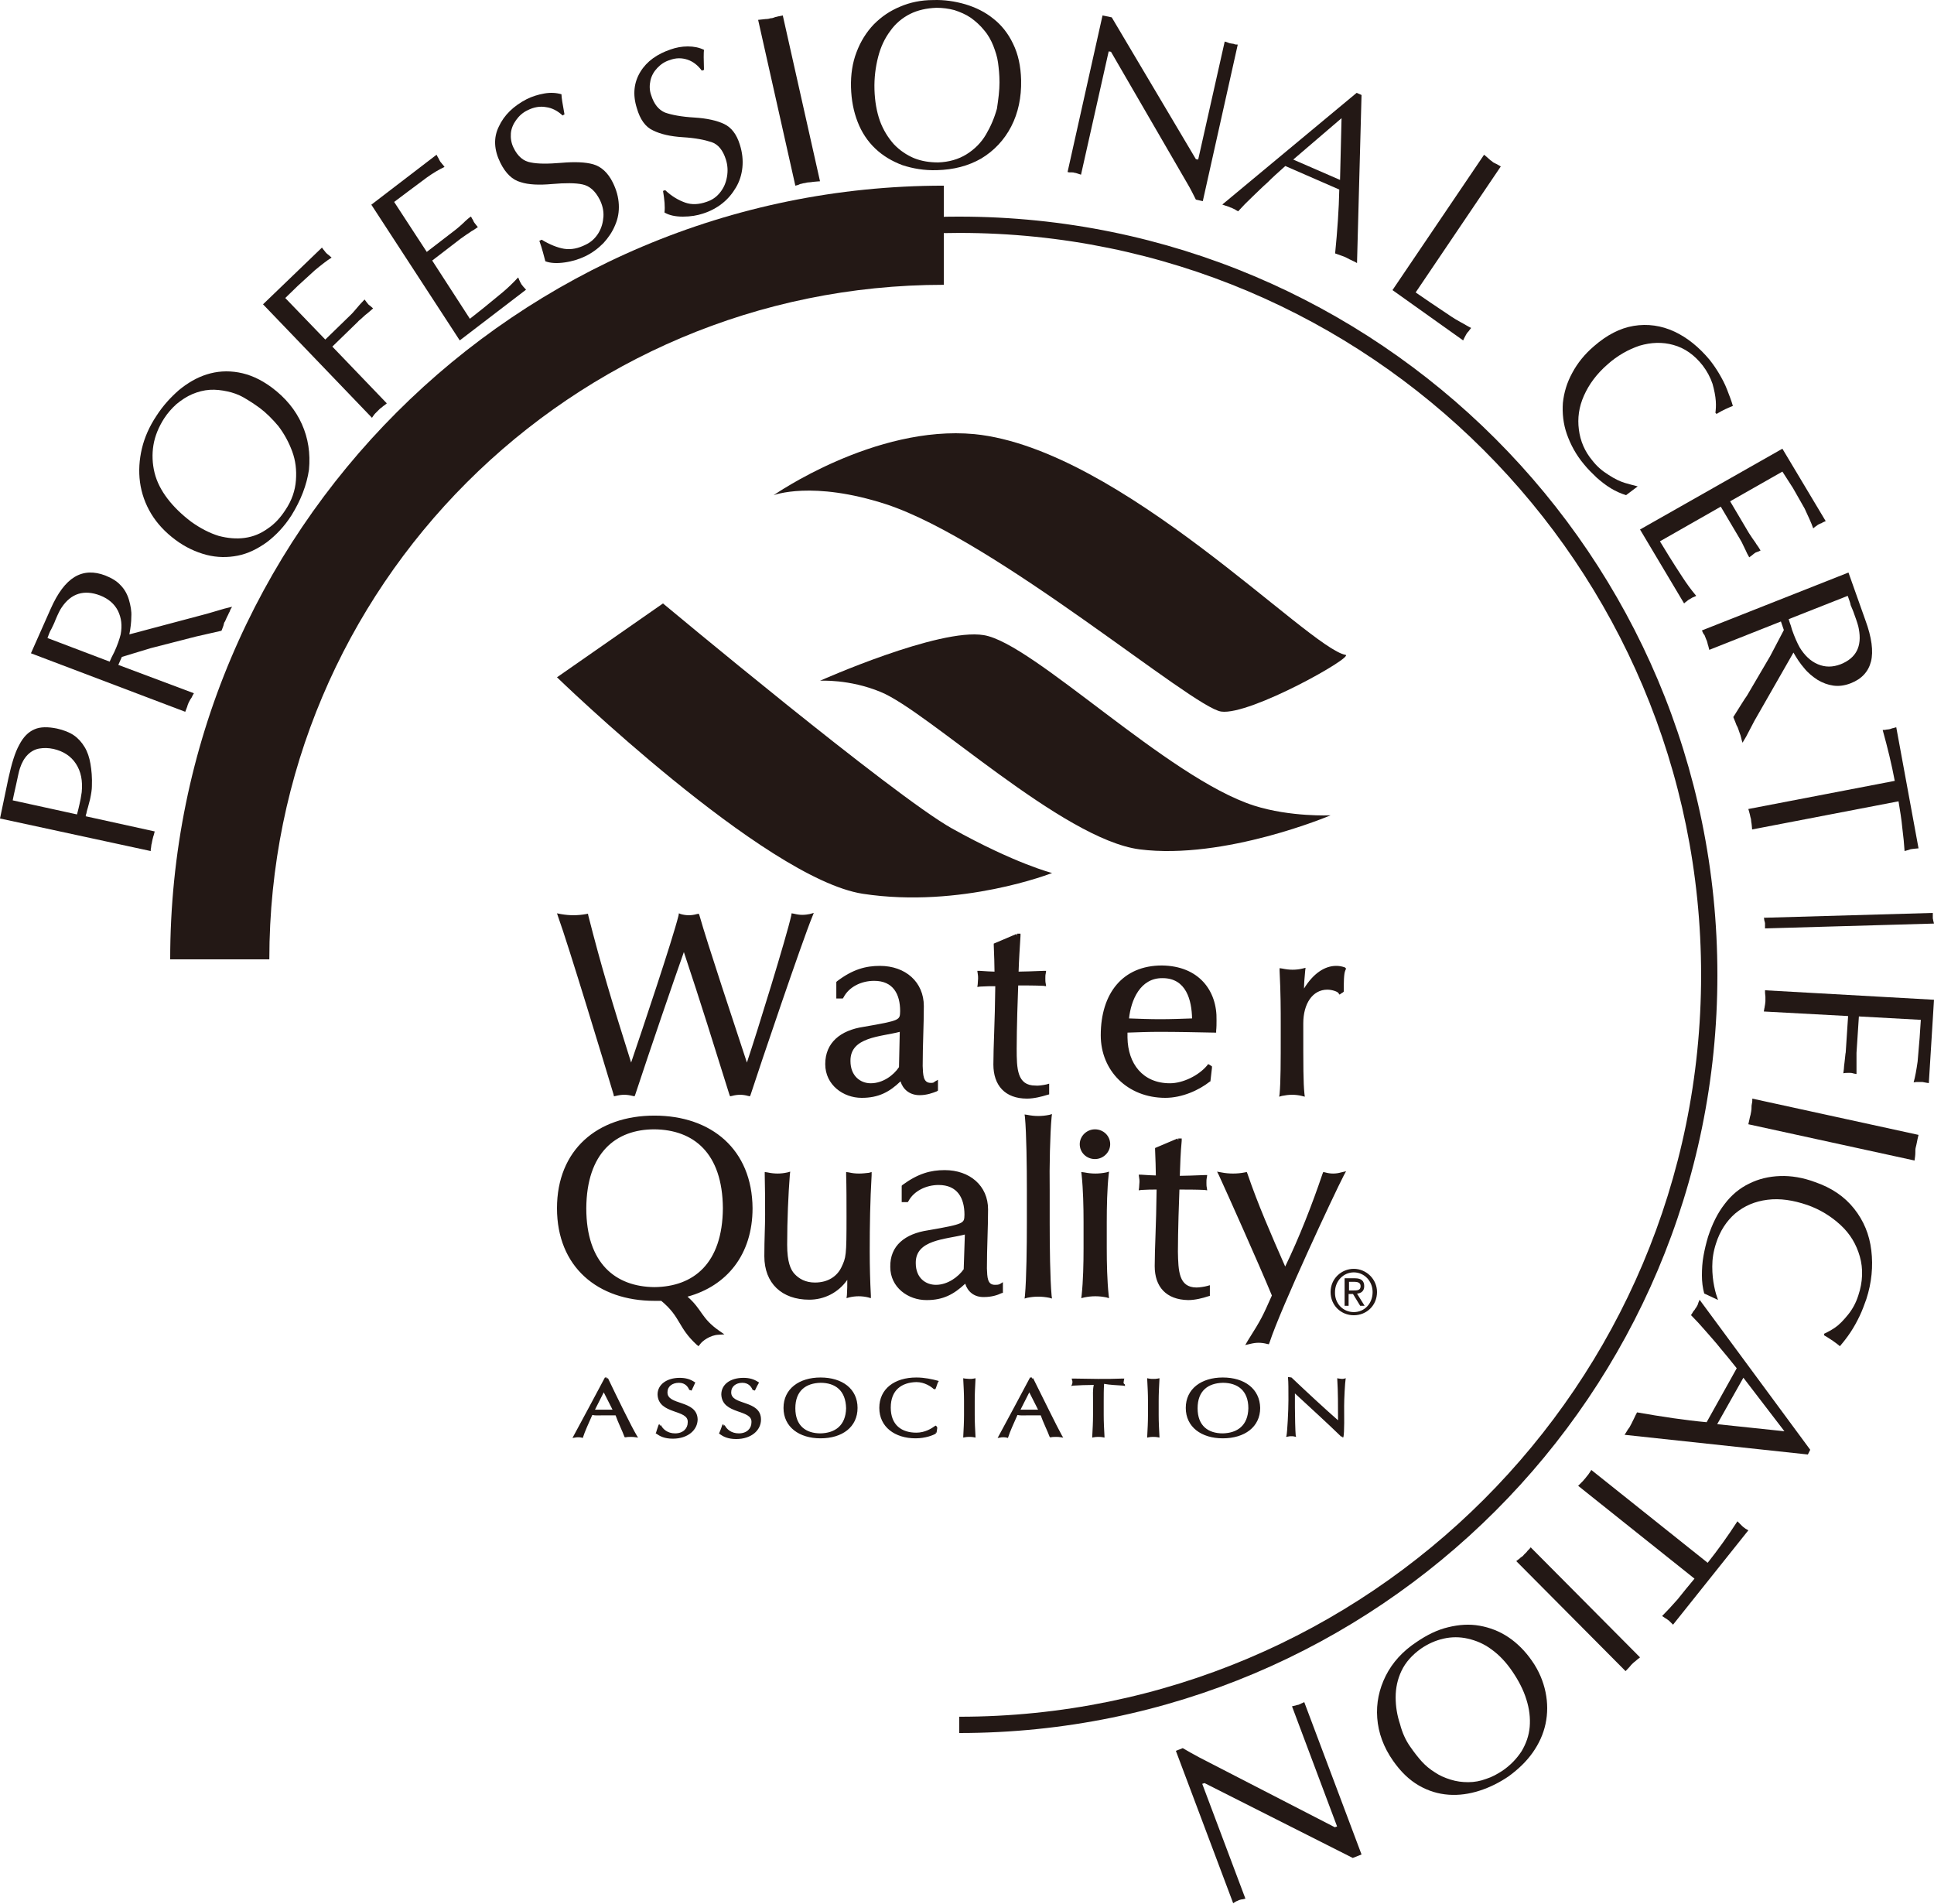 <svg xmlns="http://www.w3.org/2000/svg" width="128" height="126" viewBox="0 0 128 126" fill="none"><path d="M5.673 54.019L10.24 55.023C10.216 55.121 10.192 55.219 10.168 55.292C10.144 55.366 10.12 55.415 10.12 55.464C10.096 55.513 10.096 55.586 10.072 55.66C10.048 55.758 10.048 55.831 10.024 55.88C10.024 55.929 10 56.003 10 56.076C9.976 56.15 9.976 56.223 9.976 56.321L0 54.166L0.553 51.521C0.769 50.542 0.986 49.807 1.274 49.293C1.538 48.779 1.875 48.436 2.284 48.264C2.668 48.093 3.173 48.093 3.774 48.215C4.207 48.313 4.591 48.46 4.88 48.656C5.168 48.852 5.408 49.121 5.601 49.44C5.793 49.758 5.913 50.126 5.985 50.542C6.057 50.958 6.106 51.448 6.082 52.035C6.082 52.256 6.033 52.55 5.961 52.893C5.937 53.015 5.889 53.138 5.865 53.26C5.841 53.382 5.793 53.505 5.769 53.603C5.745 53.701 5.721 53.774 5.721 53.823C5.697 53.872 5.673 53.946 5.673 54.019ZM0.841 52.966L5.096 53.897C5.168 53.652 5.216 53.407 5.264 53.211C5.312 53.015 5.36 52.77 5.408 52.427C5.481 51.668 5.36 51.056 5.024 50.542C4.687 50.028 4.183 49.709 3.534 49.562C3.197 49.489 2.885 49.489 2.596 49.538C2.308 49.587 2.043 49.734 1.827 49.954C1.611 50.174 1.442 50.468 1.322 50.836C1.25 51.032 1.178 51.423 1.058 51.962C0.937 52.501 0.865 52.819 0.841 52.966Z" fill="#231815"></path><path d="M12.26 47.105L2.048 43.233L3.35 40.299C3.819 39.24 4.34 38.543 4.939 38.182C5.539 37.822 6.216 37.798 6.971 38.086C7.388 38.255 7.727 38.447 7.987 38.736C8.248 39 8.43 39.337 8.535 39.697C8.639 40.058 8.717 40.443 8.691 40.804C8.691 41.188 8.639 41.573 8.561 41.982L13.719 40.611L14.865 40.275L15.36 40.154C15.282 40.275 15.23 40.371 15.204 40.467C15.152 40.563 15.125 40.611 15.099 40.684C15.073 40.732 15.021 40.828 14.969 40.948C14.917 41.068 14.891 41.14 14.865 41.164C14.839 41.188 14.813 41.285 14.787 41.405C14.735 41.525 14.709 41.645 14.656 41.742C13.823 41.934 13.276 42.054 12.963 42.127L9.967 42.896L8.066 43.473L7.831 44.002L12.833 45.878C12.781 45.974 12.729 46.047 12.703 46.119C12.677 46.191 12.624 46.239 12.598 46.287C12.572 46.335 12.546 46.383 12.494 46.479C12.468 46.552 12.416 46.648 12.39 46.768C12.338 46.888 12.312 46.984 12.26 47.105ZM3.142 42.223L7.258 43.786C7.31 43.69 7.336 43.593 7.388 43.497C7.44 43.401 7.492 43.281 7.571 43.136C7.779 42.68 7.909 42.295 7.987 41.982C8.092 41.405 8.04 40.9 7.805 40.419C7.571 39.962 7.18 39.625 6.633 39.409C5.565 39 4.705 39.265 4.08 40.203C3.976 40.347 3.845 40.611 3.663 41.044C3.585 41.261 3.481 41.453 3.402 41.621C3.298 41.79 3.22 42.006 3.142 42.223Z" fill="#231815"></path><path d="M19.29 34.107C18.821 34.838 18.278 35.413 17.66 35.883C17.043 36.328 16.401 36.641 15.735 36.772C15.068 36.903 14.377 36.903 13.661 36.72C12.97 36.537 12.278 36.223 11.612 35.727C10.945 35.23 10.402 34.655 10.007 34.002C9.612 33.349 9.365 32.643 9.266 31.912C9.167 31.18 9.217 30.422 9.39 29.691C9.562 28.959 9.883 28.227 10.352 27.522C10.772 26.869 11.266 26.32 11.834 25.823C12.402 25.353 13.019 24.987 13.685 24.778C14.352 24.569 15.043 24.517 15.784 24.647C16.525 24.778 17.241 25.092 17.982 25.64C18.895 26.32 19.562 27.13 19.981 28.07C20.401 29.011 20.549 30.004 20.45 31.076C20.302 32.095 19.907 33.114 19.29 34.107ZM17.191 26.999C16.796 26.712 16.426 26.477 16.105 26.294C15.784 26.111 15.414 25.98 15.043 25.902C14.673 25.823 14.278 25.771 13.883 25.797C13.488 25.823 13.093 25.928 12.723 26.085C12.352 26.241 12.007 26.477 11.686 26.738C11.365 27.025 11.093 27.339 10.871 27.678C10.501 28.253 10.254 28.854 10.155 29.455C10.056 30.056 10.081 30.683 10.229 31.285C10.377 31.886 10.673 32.46 11.093 33.009C11.513 33.558 12.031 34.054 12.649 34.525C13.266 34.969 13.883 35.282 14.476 35.465C15.068 35.622 15.661 35.674 16.204 35.596C16.772 35.518 17.265 35.309 17.735 34.969C18.204 34.655 18.574 34.237 18.895 33.741C19.315 33.114 19.537 32.46 19.586 31.781C19.636 31.102 19.562 30.474 19.339 29.873C19.117 29.273 18.821 28.724 18.426 28.201C18.031 27.731 17.611 27.313 17.191 26.999Z" fill="#231815"></path><path d="M24.619 27.649L17.408 20.139L21.308 16.385C21.382 16.483 21.431 16.556 21.48 16.606C21.529 16.679 21.578 16.728 21.602 16.753C21.627 16.777 21.676 16.826 21.75 16.876C21.799 16.925 21.872 16.974 21.946 17.047C21.627 17.244 21.259 17.538 20.842 17.882L19.714 18.912L18.88 19.722L21.529 22.471L23.221 20.827C23.295 20.753 23.393 20.655 23.491 20.532C23.589 20.409 23.712 20.287 23.785 20.189C23.883 20.09 23.981 19.968 24.129 19.82C24.178 19.894 24.227 19.943 24.276 20.017C24.325 20.066 24.349 20.115 24.374 20.139C24.398 20.164 24.423 20.189 24.497 20.238C24.546 20.287 24.619 20.336 24.693 20.409C24.546 20.532 24.423 20.655 24.325 20.728C24.227 20.802 24.104 20.9 23.981 21.023C23.859 21.146 23.736 21.219 23.687 21.293L21.995 22.937L25.6 26.692C25.527 26.765 25.453 26.814 25.38 26.863C25.33 26.913 25.281 26.937 25.232 26.986C25.183 27.011 25.134 27.06 25.061 27.133C25.012 27.183 24.938 27.256 24.84 27.354C24.742 27.453 24.693 27.551 24.619 27.649Z" fill="#231815"></path><path d="M26.087 13.364L28.245 16.671L30.14 15.213C30.212 15.161 30.332 15.056 30.452 14.952C30.596 14.822 30.715 14.718 30.787 14.64C30.883 14.562 31.003 14.432 31.171 14.328C31.219 14.406 31.243 14.484 31.291 14.536C31.315 14.588 31.339 14.64 31.363 14.692C31.387 14.718 31.411 14.77 31.459 14.822C31.507 14.874 31.555 14.952 31.627 15.03C31.459 15.135 31.339 15.239 31.219 15.291C31.123 15.369 30.979 15.447 30.835 15.551C30.691 15.655 30.572 15.733 30.5 15.786L28.605 17.243L31.099 21.096C31.603 20.706 32.322 20.133 33.257 19.352C33.569 19.092 33.929 18.753 34.289 18.363C34.313 18.389 34.337 18.441 34.361 18.519C34.385 18.571 34.408 18.623 34.432 18.675C34.456 18.701 34.48 18.753 34.504 18.805C34.552 18.858 34.6 18.936 34.648 18.988C34.696 19.04 34.768 19.118 34.816 19.17L30.428 22.528L24.576 13.546L28.893 10.24C28.941 10.344 28.989 10.422 29.037 10.501C29.061 10.579 29.109 10.631 29.133 10.683C29.157 10.735 29.205 10.761 29.253 10.839C29.3 10.891 29.372 10.969 29.42 11.047C29.085 11.204 28.677 11.438 28.245 11.75L27.022 12.661L26.087 13.364Z" fill="#231815"></path><path d="M35.697 15.938L35.846 15.863C36.391 16.188 36.887 16.389 37.334 16.464C37.805 16.539 38.276 16.439 38.772 16.188C39.144 16.013 39.417 15.737 39.616 15.411C39.814 15.085 39.913 14.71 39.938 14.334C39.963 13.933 39.864 13.557 39.69 13.206C39.392 12.629 39.02 12.304 38.549 12.203C38.078 12.103 37.408 12.103 36.54 12.178C35.697 12.254 34.978 12.228 34.457 12.053C33.911 11.903 33.465 11.476 33.117 10.775C32.696 9.923 32.646 9.121 33.018 8.369C33.365 7.617 33.986 7.015 34.854 6.564C35.201 6.389 35.598 6.263 36.019 6.188C36.441 6.113 36.813 6.138 37.16 6.238C37.16 6.439 37.235 6.89 37.359 7.567L37.235 7.642C36.912 7.341 36.54 7.141 36.143 7.091C35.746 7.015 35.325 7.091 34.928 7.291C34.606 7.441 34.358 7.667 34.159 7.943C33.961 8.218 33.837 8.519 33.812 8.82C33.787 9.146 33.837 9.471 33.986 9.772C34.258 10.349 34.655 10.675 35.126 10.75C35.598 10.85 36.267 10.85 37.16 10.775C38.028 10.7 38.748 10.725 39.268 10.875C39.789 11.025 40.236 11.426 40.558 12.078C40.806 12.579 40.93 13.056 40.955 13.532C40.98 14.008 40.905 14.459 40.707 14.91C40.533 15.336 40.261 15.737 39.938 16.088C39.591 16.439 39.194 16.74 38.723 16.965C38.351 17.141 37.904 17.291 37.383 17.366C36.863 17.442 36.416 17.416 36.094 17.291C35.995 16.94 35.895 16.489 35.697 15.938Z" fill="#231815"></path><path d="M43.882 12.634L44.025 12.584C44.477 13.01 44.928 13.26 45.356 13.41C45.784 13.56 46.259 13.535 46.758 13.36C47.139 13.235 47.424 13.035 47.661 12.734C47.899 12.434 48.042 12.108 48.113 11.708C48.184 11.307 48.16 10.932 48.042 10.557C47.852 9.956 47.542 9.555 47.091 9.405C46.639 9.255 46.021 9.13 45.19 9.08C44.382 9.03 43.716 8.88 43.217 8.629C42.718 8.404 42.361 7.903 42.147 7.152C41.862 6.251 41.957 5.45 42.385 4.749C42.813 4.048 43.502 3.573 44.382 3.273C44.738 3.147 45.118 3.072 45.522 3.072C45.926 3.072 46.283 3.147 46.592 3.298C46.568 3.498 46.568 3.948 46.592 4.624L46.449 4.674C46.188 4.324 45.879 4.074 45.499 3.948C45.118 3.823 44.738 3.823 44.334 3.973C44.001 4.074 43.74 4.249 43.502 4.499C43.288 4.724 43.122 5 43.05 5.325C42.979 5.65 42.979 5.976 43.098 6.301C43.288 6.902 43.597 7.277 44.025 7.453C44.453 7.603 45.094 7.728 45.95 7.778C46.782 7.828 47.447 7.978 47.923 8.204C48.398 8.429 48.755 8.88 48.968 9.58C49.135 10.106 49.182 10.607 49.135 11.082C49.087 11.558 48.945 12.008 48.707 12.409C48.469 12.809 48.184 13.16 47.804 13.46C47.424 13.761 46.996 13.986 46.52 14.136C46.14 14.261 45.712 14.336 45.19 14.336C44.667 14.336 44.263 14.236 43.977 14.061C44.025 13.685 43.977 13.21 43.882 12.634Z" fill="#231815"></path><path d="M52.639 12.287L50.176 1.314C50.361 1.287 50.514 1.287 50.669 1.261C50.822 1.261 50.915 1.234 51.007 1.208C51.1 1.208 51.192 1.182 51.315 1.129C51.438 1.103 51.623 1.05 51.808 1.023L54.272 11.997C54.149 11.997 54.025 12.024 53.933 12.024C53.841 12.024 53.748 12.05 53.717 12.05C53.656 12.05 53.563 12.076 53.44 12.076C53.317 12.103 53.225 12.129 53.163 12.129C53.102 12.156 53.04 12.156 52.947 12.182C52.855 12.235 52.763 12.261 52.639 12.287Z" fill="#231815"></path><path d="M62.002 11.261C61.176 11.286 60.424 11.159 59.721 10.928C59.041 10.672 58.434 10.314 57.925 9.828C57.415 9.342 57.027 8.754 56.76 8.063C56.493 7.372 56.348 6.63 56.323 5.786C56.299 4.942 56.42 4.148 56.687 3.458C56.954 2.741 57.343 2.127 57.828 1.616C58.337 1.104 58.895 0.72 59.575 0.439C60.23 0.157 60.958 0.004 61.759 0.004C62.487 -0.022 63.191 0.081 63.894 0.285C64.574 0.49 65.204 0.797 65.738 1.232C66.296 1.667 66.733 2.23 67.049 2.895C67.388 3.586 67.558 4.379 67.582 5.3C67.607 6.451 67.388 7.474 66.927 8.37C66.466 9.265 65.787 9.982 64.938 10.493C64.088 10.979 63.118 11.235 62.002 11.261ZM66.151 5.453C66.151 4.942 66.102 4.507 66.054 4.148C66.005 3.765 65.884 3.407 65.738 3.023C65.593 2.665 65.399 2.306 65.132 1.999C64.889 1.692 64.574 1.411 64.258 1.181C63.918 0.95 63.554 0.797 63.166 0.669C62.778 0.567 62.39 0.516 61.977 0.516C61.322 0.541 60.74 0.669 60.23 0.925C59.721 1.181 59.26 1.564 58.92 2.051C58.556 2.537 58.289 3.1 58.119 3.765C57.949 4.43 57.852 5.146 57.876 5.939C57.901 6.707 58.022 7.398 58.24 8.012C58.459 8.6 58.774 9.112 59.162 9.547C59.551 9.956 60.012 10.263 60.497 10.468C61.007 10.672 61.54 10.749 62.099 10.749C62.802 10.723 63.433 10.544 63.967 10.212C64.501 9.879 64.938 9.444 65.253 8.907C65.569 8.37 65.811 7.807 65.981 7.193C66.078 6.553 66.151 5.991 66.151 5.453Z" fill="#231815"></path><path d="M81.92 2.95L79.606 13.312L79.149 13.211C78.996 12.911 78.818 12.536 78.564 12.11L73.529 3.426L73.377 3.401L71.546 11.56C71.47 11.535 71.394 11.51 71.317 11.485C71.241 11.46 71.165 11.434 71.114 11.434C71.038 11.409 71.012 11.409 70.961 11.409C70.936 11.409 70.885 11.409 70.834 11.409C70.783 11.409 70.733 11.409 70.656 11.384L72.97 1.023L73.58 1.149L79.149 10.534L79.301 10.559L81.056 2.75C81.157 2.775 81.234 2.8 81.285 2.825C81.361 2.85 81.412 2.875 81.463 2.875C81.513 2.875 81.564 2.9 81.641 2.9C81.742 2.95 81.819 2.95 81.92 2.95Z" fill="#231815"></path><path d="M90.112 6.286L89.813 17.409C89.688 17.338 89.613 17.291 89.538 17.267C89.463 17.22 89.388 17.196 89.338 17.172C89.288 17.149 89.213 17.102 89.114 17.054C89.014 17.007 88.914 16.96 88.764 16.913C88.614 16.865 88.489 16.818 88.364 16.771C88.514 15.26 88.614 13.843 88.639 12.544L85.067 10.986C84.593 11.411 84.193 11.765 83.894 12.072C83.569 12.355 83.244 12.686 82.894 13.016C82.545 13.347 82.22 13.678 81.945 13.985C81.871 13.937 81.796 13.914 81.746 13.866C81.696 13.843 81.646 13.819 81.596 13.796C81.571 13.772 81.496 13.748 81.421 13.725C81.346 13.678 81.296 13.678 81.246 13.654C81.196 13.63 81.171 13.63 81.096 13.607C81.021 13.583 80.971 13.559 80.897 13.536L89.788 6.145L90.112 6.286ZM88.689 11.906L88.789 7.821L85.592 10.56L88.689 11.906Z" fill="#231815"></path><path d="M99.328 11.015L93.694 19.353C94.222 19.714 95.002 20.256 96.058 20.953C96.209 21.057 96.385 21.16 96.662 21.315C96.914 21.444 97.14 21.599 97.366 21.702C97.291 21.805 97.241 21.857 97.19 21.934C97.14 21.986 97.09 22.038 97.065 22.089C97.039 22.115 97.014 22.193 96.964 22.27C96.914 22.348 96.888 22.425 96.838 22.528L92.16 19.198L98.222 10.24C98.347 10.344 98.448 10.421 98.523 10.498C98.599 10.576 98.674 10.627 98.75 10.679C98.8 10.731 98.875 10.782 99.001 10.834C99.077 10.86 99.177 10.937 99.328 11.015Z" fill="#231815"></path><path d="M108.39 32.188L107.621 32.768C107.284 32.667 106.947 32.516 106.611 32.314C106.274 32.112 105.962 31.86 105.673 31.607C105.385 31.33 105.097 31.052 104.832 30.724C104.303 30.094 103.943 29.412 103.702 28.731C103.462 28.05 103.39 27.343 103.438 26.662C103.51 25.981 103.702 25.325 104.063 24.669C104.399 24.038 104.88 23.433 105.505 22.903C106.347 22.171 107.212 21.717 108.125 21.566C109.039 21.415 109.952 21.541 110.818 21.944C111.683 22.348 112.452 22.979 113.149 23.811C113.366 24.089 113.582 24.392 113.774 24.72C113.967 25.048 114.159 25.401 114.303 25.779C114.447 26.158 114.592 26.511 114.688 26.864C114.375 26.99 114.015 27.142 113.606 27.394L113.534 27.318C113.558 27.116 113.582 26.864 113.558 26.536C113.534 26.208 113.462 25.83 113.342 25.401C113.197 24.972 112.981 24.568 112.693 24.19C112.14 23.483 111.491 23.029 110.746 22.827C110.024 22.625 109.279 22.651 108.51 22.878C107.765 23.13 107.044 23.534 106.395 24.114C105.673 24.745 105.169 25.426 104.832 26.183C104.496 26.94 104.399 27.672 104.496 28.428C104.592 29.185 104.88 29.866 105.385 30.472C105.697 30.876 106.058 31.178 106.467 31.431C106.851 31.683 107.212 31.86 107.548 31.961C107.909 32.062 108.173 32.137 108.39 32.188Z" fill="#231815"></path><path d="M117.966 31.209L114.507 33.176L115.746 35.269C115.798 35.345 115.875 35.471 115.979 35.622C116.082 35.774 116.185 35.9 116.237 36.001C116.314 36.102 116.418 36.253 116.521 36.429C116.443 36.48 116.366 36.505 116.288 36.53C116.211 36.556 116.159 36.581 116.134 36.606C116.108 36.631 116.056 36.657 116.005 36.707C115.953 36.757 115.875 36.808 115.772 36.883C115.669 36.707 115.591 36.556 115.54 36.429C115.488 36.303 115.411 36.177 115.333 36.001C115.256 35.824 115.178 35.723 115.127 35.622L113.888 33.529L109.861 35.824C110.196 36.379 110.687 37.186 111.384 38.245C111.616 38.599 111.9 39.002 112.261 39.431C112.236 39.456 112.158 39.481 112.106 39.507C112.029 39.532 111.977 39.557 111.952 39.582C111.9 39.608 111.874 39.633 111.822 39.658C111.771 39.683 111.693 39.734 111.642 39.784C111.564 39.834 111.513 39.885 111.461 39.935L108.544 35.042L117.966 29.695L120.832 34.487C120.729 34.538 120.625 34.563 120.574 34.614C120.496 34.639 120.445 34.664 120.393 34.689C120.341 34.714 120.29 34.74 120.238 34.79C120.161 34.84 120.083 34.891 120.006 34.967C119.877 34.588 119.67 34.16 119.438 33.655L118.663 32.293L117.966 31.209Z" fill="#231815"></path><path d="M112.64 41.721L122.339 37.889L123.462 41.052C123.878 42.183 124 43.109 123.829 43.778C123.658 44.447 123.218 44.935 122.485 45.218C122.094 45.372 121.703 45.424 121.337 45.372C120.97 45.321 120.628 45.192 120.286 44.987C119.969 44.781 119.651 44.524 119.407 44.215C119.138 43.906 118.918 43.572 118.698 43.186L116.109 47.713L115.571 48.741L115.327 49.153C115.278 49.024 115.254 48.895 115.229 48.793C115.205 48.69 115.18 48.613 115.156 48.561C115.132 48.51 115.107 48.407 115.058 48.278C115.009 48.15 114.985 48.073 114.961 48.047C114.936 48.021 114.912 47.944 114.863 47.815C114.814 47.687 114.765 47.584 114.716 47.455C115.156 46.761 115.449 46.272 115.62 46.041L117.159 43.418L118.063 41.695L117.868 41.129L113.128 43.006C113.104 42.904 113.079 42.801 113.055 42.724C113.031 42.646 113.006 42.595 113.006 42.543C112.982 42.492 112.982 42.415 112.933 42.338C112.908 42.261 112.86 42.158 112.811 42.029C112.737 41.952 112.689 41.849 112.64 41.721ZM122.29 39.432L118.381 40.975C118.405 41.078 118.454 41.18 118.479 41.283C118.527 41.386 118.552 41.515 118.601 41.669C118.772 42.158 118.943 42.543 119.114 42.852C119.431 43.366 119.822 43.752 120.311 43.958C120.799 44.164 121.288 44.164 121.826 43.958C122.852 43.546 123.243 42.775 123.023 41.618C122.998 41.438 122.9 41.129 122.729 40.666C122.656 40.435 122.558 40.229 122.485 40.049C122.461 39.869 122.363 39.663 122.29 39.432Z" fill="#231815"></path><path d="M125.652 53.029L115.962 54.892C115.962 54.79 115.937 54.688 115.937 54.611C115.937 54.535 115.912 54.458 115.912 54.432C115.912 54.381 115.887 54.305 115.887 54.203C115.862 54.126 115.837 54.024 115.812 53.897C115.787 53.769 115.737 53.641 115.712 53.539L125.402 51.676C125.203 50.604 124.928 49.481 124.603 48.308C124.678 48.308 124.778 48.307 124.853 48.282C124.953 48.282 125.028 48.257 125.053 48.257C125.128 48.231 125.178 48.231 125.203 48.206C125.228 48.206 125.278 48.18 125.328 48.18C125.377 48.154 125.427 48.154 125.502 48.129L126.976 56.142C126.876 56.142 126.776 56.168 126.701 56.168C126.626 56.168 126.551 56.193 126.501 56.193C126.451 56.193 126.401 56.219 126.327 56.244C126.252 56.27 126.152 56.295 126.052 56.321C126.027 55.887 125.977 55.377 125.902 54.79C125.852 54.228 125.752 53.641 125.652 53.029Z" fill="#231815"></path><path d="M116.736 60.736L127.921 60.416C127.921 60.493 127.921 60.557 127.921 60.621C127.921 60.685 127.921 60.723 127.921 60.774C127.921 60.813 127.947 60.851 127.947 60.915C127.974 60.979 127.974 61.043 128 61.12L116.816 61.44C116.816 61.389 116.816 61.338 116.816 61.299C116.816 61.261 116.816 61.222 116.816 61.21C116.816 61.184 116.816 61.146 116.816 61.094C116.816 61.043 116.789 61.005 116.789 60.979C116.789 60.954 116.763 60.915 116.763 60.877C116.763 60.826 116.763 60.787 116.736 60.736Z" fill="#231815"></path><path d="M116.816 65.535L128 66.162L127.657 71.679C127.551 71.654 127.445 71.654 127.366 71.629C127.286 71.604 127.207 71.604 127.154 71.604C127.101 71.604 127.048 71.604 126.943 71.604C126.863 71.604 126.758 71.604 126.652 71.629C126.758 71.253 126.837 70.802 126.916 70.25L127.048 68.695L127.128 67.491L123.029 67.266L122.871 69.673C122.871 69.773 122.871 69.899 122.871 70.099C122.871 70.275 122.871 70.425 122.871 70.576C122.871 70.701 122.871 70.877 122.871 71.077C122.765 71.052 122.686 71.052 122.633 71.027C122.553 71.002 122.501 71.002 122.448 71.002C122.421 71.002 122.368 71.002 122.289 71.002C122.21 71.002 122.104 71.002 121.998 71.027C122.025 70.826 122.051 70.651 122.051 70.526C122.077 70.4 122.077 70.25 122.104 70.074C122.13 69.899 122.13 69.748 122.157 69.648L122.315 67.24L116.736 66.939C116.763 66.839 116.763 66.739 116.789 66.664C116.789 66.588 116.816 66.538 116.816 66.488C116.816 66.438 116.842 66.363 116.842 66.262C116.842 66.187 116.842 66.087 116.842 65.962C116.816 65.786 116.816 65.66 116.816 65.535Z" fill="#231815"></path><path d="M115.976 72.705L126.976 75.105C126.923 75.297 126.897 75.457 126.87 75.585C126.844 75.713 126.818 75.841 126.791 75.937C126.765 76.033 126.765 76.129 126.765 76.289C126.765 76.449 126.739 76.609 126.712 76.801L115.712 74.401C115.738 74.273 115.765 74.145 115.791 74.049C115.817 73.953 115.817 73.889 115.844 73.825C115.87 73.761 115.87 73.665 115.897 73.569C115.923 73.441 115.923 73.345 115.923 73.281C115.923 73.217 115.923 73.121 115.949 73.025C115.976 72.929 115.976 72.801 115.976 72.705Z" fill="#231815"></path><path d="M113.705 86.027L112.792 85.601C112.69 85.228 112.64 84.829 112.64 84.403C112.64 83.977 112.665 83.551 112.741 83.125C112.817 82.699 112.919 82.273 113.046 81.847C113.325 80.996 113.68 80.277 114.136 79.691C114.593 79.079 115.151 78.626 115.76 78.333C116.394 78.014 117.079 77.854 117.814 77.828C118.55 77.801 119.336 77.934 120.123 78.227C121.213 78.6 122.076 79.185 122.71 79.984C123.344 80.782 123.725 81.688 123.851 82.752C123.978 83.791 123.877 84.882 123.522 85.974C123.395 86.32 123.268 86.692 123.09 87.065C122.913 87.438 122.71 87.81 122.482 88.156C122.253 88.503 122 88.822 121.771 89.088C121.492 88.849 121.137 88.609 120.731 88.37V88.263C120.909 88.183 121.163 88.05 121.442 87.864C121.721 87.677 122 87.385 122.304 87.012C122.608 86.639 122.837 86.213 122.989 85.734C123.293 84.829 123.319 83.95 123.09 83.152C122.862 82.353 122.456 81.661 121.822 81.075C121.188 80.49 120.452 80.037 119.615 79.744C118.677 79.425 117.814 79.292 116.977 79.398C116.14 79.505 115.455 79.797 114.846 80.303C114.263 80.809 113.832 81.475 113.578 82.273C113.401 82.806 113.325 83.311 113.325 83.817C113.325 84.323 113.375 84.749 113.451 85.122C113.527 85.521 113.629 85.814 113.705 86.027Z" fill="#231815"></path><path d="M119.652 96.256L107.52 94.953C107.597 94.849 107.649 94.744 107.701 94.666C107.752 94.588 107.778 94.536 107.83 94.484C107.856 94.432 107.908 94.354 107.959 94.249C108.011 94.145 108.063 94.041 108.14 93.885C108.218 93.728 108.27 93.598 108.347 93.468C109.977 93.754 111.529 93.989 112.952 94.119L114.944 90.549C114.53 90.028 114.168 89.585 113.858 89.221C113.573 88.856 113.237 88.491 112.9 88.1C112.564 87.709 112.228 87.344 111.917 87.032C111.969 86.954 112.021 86.876 112.047 86.823C112.073 86.771 112.124 86.719 112.15 86.693C112.176 86.667 112.202 86.589 112.254 86.537C112.305 86.459 112.331 86.406 112.357 86.354C112.383 86.302 112.383 86.276 112.409 86.198C112.435 86.146 112.461 86.068 112.486 86.016L119.808 95.943L119.652 96.256ZM113.651 94.249L118.1 94.718L115.384 91.175L113.651 94.249Z" fill="#231815"></path><path d="M112.149 104.472L104.448 98.328C104.523 98.253 104.598 98.178 104.648 98.129C104.697 98.079 104.747 98.029 104.772 98.004C104.797 97.979 104.847 97.904 104.922 97.829C104.972 97.754 105.046 97.679 105.121 97.579C105.196 97.479 105.271 97.354 105.32 97.279L113.021 103.423C113.694 102.574 114.342 101.675 114.99 100.676C115.039 100.726 115.114 100.801 115.164 100.851C115.239 100.926 115.289 100.976 115.314 101.001C115.363 101.051 115.413 101.076 115.438 101.101C115.463 101.126 115.513 101.151 115.538 101.176C115.588 101.2 115.637 101.225 115.712 101.275L110.728 107.519C110.653 107.444 110.579 107.369 110.529 107.32C110.479 107.27 110.429 107.22 110.379 107.195C110.354 107.17 110.28 107.12 110.23 107.095C110.155 107.045 110.08 106.995 110.005 106.945C110.305 106.645 110.653 106.271 111.027 105.846C111.401 105.371 111.775 104.922 112.149 104.472Z" fill="#231815"></path><path d="M101.308 102.4L108.544 109.682C108.421 109.778 108.323 109.85 108.249 109.922C108.151 109.994 108.102 110.041 108.028 110.113C107.979 110.161 107.93 110.209 107.857 110.305C107.783 110.377 107.685 110.497 107.587 110.592L100.352 103.311C100.45 103.239 100.499 103.191 100.572 103.143C100.621 103.095 100.67 103.047 100.719 103.023C100.769 102.999 100.818 102.951 100.867 102.879C100.94 102.808 100.989 102.76 101.038 102.712C101.063 102.664 101.112 102.616 101.161 102.568C101.21 102.52 101.259 102.472 101.308 102.4Z" fill="#231815"></path><path d="M93.759 108.662C94.441 108.198 95.124 107.856 95.855 107.685C96.562 107.514 97.245 107.465 97.927 107.587C98.609 107.709 99.243 107.954 99.828 108.344C100.413 108.735 100.949 109.272 101.388 109.907C101.851 110.566 102.144 111.275 102.29 111.983C102.436 112.691 102.436 113.399 102.29 114.083C102.144 114.767 101.851 115.401 101.437 115.987C101.023 116.574 100.486 117.086 99.853 117.55C99.243 117.965 98.609 118.283 97.927 118.503C97.245 118.722 96.562 118.82 95.879 118.771C95.197 118.722 94.539 118.527 93.905 118.161C93.271 117.794 92.711 117.257 92.199 116.525C91.565 115.621 91.224 114.669 91.151 113.692C91.078 112.715 91.273 111.787 91.711 110.908C92.15 110.029 92.833 109.272 93.759 108.662ZM93.32 115.572C93.588 115.963 93.856 116.305 94.1 116.574C94.344 116.842 94.636 117.086 94.953 117.282C95.27 117.501 95.611 117.648 96.001 117.77C96.391 117.892 96.757 117.941 97.171 117.941C97.586 117.941 97.976 117.868 98.366 117.721C98.756 117.599 99.097 117.404 99.438 117.184C99.974 116.818 100.389 116.378 100.706 115.89C100.998 115.401 101.193 114.864 101.242 114.278C101.291 113.692 101.218 113.082 101.023 112.471C100.828 111.836 100.511 111.226 100.096 110.615C99.682 110.005 99.219 109.516 98.707 109.15C98.219 108.784 97.683 108.564 97.147 108.442C96.611 108.32 96.075 108.32 95.538 108.442C95.002 108.564 94.514 108.784 94.051 109.101C93.466 109.516 93.028 110.005 92.76 110.566C92.491 111.128 92.37 111.714 92.37 112.325C92.37 112.935 92.467 113.521 92.662 114.107C92.808 114.669 93.028 115.157 93.32 115.572Z" fill="#231815"></path><path d="M81.617 125.953L77.824 115.867L78.279 115.689C78.583 115.867 78.937 116.07 79.367 116.299L88.342 120.923L88.494 120.872L85.51 112.92C85.586 112.895 85.662 112.895 85.738 112.869C85.814 112.844 85.89 112.818 85.94 112.818C85.991 112.793 86.041 112.768 86.067 112.768C86.092 112.742 86.143 112.717 86.168 112.717C86.219 112.691 86.269 112.666 86.32 112.641L90.112 122.726L89.531 122.955L79.721 118.001L79.569 118.052L82.426 125.648C82.325 125.673 82.249 125.699 82.173 125.699C82.097 125.724 82.047 125.724 81.996 125.749C81.945 125.775 81.895 125.8 81.819 125.826C81.769 125.851 81.693 125.902 81.617 125.953Z" fill="#231815"></path><path d="M112.586 64.525C112.586 37.401 90.617 15.414 63.487 15.414C36.364 15.414 14.389 36.109 14.389 63.214H13.312C13.312 35.477 35.806 14.336 63.487 14.336C91.213 14.336 113.664 36.806 113.664 64.525C113.664 92.243 91.188 114.688 63.487 114.688V113.61C90.593 113.61 112.586 91.648 112.586 64.525Z" fill="#231815"></path><path d="M62.464 18.848C37.81 18.848 17.825 38.833 17.825 63.487H11.264C11.264 35.21 34.186 12.287 62.464 12.287V18.848Z" fill="#231815"></path><path d="M36.864 44.822L43.879 39.935C43.879 39.935 59.098 52.634 62.998 54.822C67.201 57.164 69.632 57.774 69.632 57.774C69.632 57.774 63.605 60.141 57.097 59.148C50.589 58.131 36.864 44.822 36.864 44.822Z" fill="#231815"></path><path d="M89.047 43.336C89.685 43.44 82.743 47.352 80.829 47.091C78.915 46.831 65.951 35.772 58.652 33.372C53.752 31.781 51.2 32.772 51.2 32.772C51.2 32.772 57.886 28.104 64.496 28.73C74.168 29.695 86.597 42.892 89.047 43.336Z" fill="#231815"></path><path d="M54.273 45.05C54.273 45.05 62.15 41.537 65.11 42.032C68.371 42.552 77.277 51.483 82.997 53.314C85.405 54.081 88.064 53.957 88.064 53.957C88.064 53.957 81.065 56.926 75.421 56.209C70.303 55.541 61.397 47.054 58.286 45.793C56.204 44.927 54.273 45.05 54.273 45.05Z" fill="#231815"></path><path d="M89.012 64.021C88.785 63.945 88.633 63.92 88.431 63.92C87.672 63.92 86.913 64.427 86.306 65.418C86.306 65.113 86.332 64.757 86.382 64.25L86.407 64.047L86.205 64.097C86.003 64.148 85.775 64.174 85.548 64.174C85.32 64.174 85.118 64.148 84.865 64.097L84.688 64.072V64.25C84.764 65.722 84.764 66.89 84.764 67.779V68.337C84.764 70.241 84.764 71.587 84.688 72.399L84.662 72.577L84.84 72.526C85.092 72.476 85.295 72.45 85.522 72.45C85.725 72.45 85.952 72.476 86.155 72.526L86.357 72.577L86.332 72.374C86.256 71.612 86.256 70.698 86.256 67.728C86.256 66.433 86.863 65.494 87.849 65.494C88.153 65.494 88.532 65.621 88.582 65.722L88.658 65.824L88.76 65.748L88.886 65.671L88.936 65.621V65.544C88.936 65.088 88.936 64.427 89.038 64.224L89.088 64.097L89.012 64.021ZM76.772 67.449C76.115 67.449 75.381 67.423 74.724 67.398C74.85 66.205 75.457 64.707 76.949 64.732C78.517 64.732 78.871 66.205 78.896 67.398C78.213 67.423 77.48 67.449 76.772 67.449ZM76.898 63.894C74.319 63.894 72.852 65.722 72.852 68.515C72.852 70.851 74.622 72.653 77.126 72.653C78.239 72.653 79.352 72.145 80.06 71.587L80.11 71.562L80.212 70.673V70.571L80.06 70.47L79.959 70.419L79.883 70.521C79.326 71.181 78.289 71.689 77.43 71.689C75.634 71.689 74.648 70.394 74.622 68.667C74.622 68.566 74.622 68.439 74.622 68.337C75.331 68.312 76.013 68.286 76.721 68.286C77.935 68.286 79.124 68.312 80.363 68.337H80.49V68.21C80.515 67.982 80.515 67.753 80.515 67.525C80.566 65.57 79.352 63.92 76.898 63.894ZM68.527 71.841C67.314 71.841 67.288 70.724 67.288 69.403C67.288 68.083 67.364 65.748 67.389 65.214C67.819 65.214 68.527 65.214 69.058 65.24L69.236 65.265L69.21 65.088C69.185 64.986 69.185 64.859 69.185 64.757C69.185 64.63 69.185 64.529 69.21 64.427L69.236 64.25H69.058C68.401 64.275 67.743 64.3 67.415 64.3C67.44 63.513 67.49 62.726 67.541 61.939V61.787H67.314V61.914L67.263 61.812L65.771 62.447V62.549C65.796 63.209 65.821 63.869 65.821 64.3C65.594 64.3 65.265 64.275 64.86 64.25H64.683L64.709 64.427C64.734 64.554 64.734 64.656 64.734 64.757C64.734 64.884 64.709 64.986 64.709 65.138L64.683 65.316L64.86 65.291C65.24 65.265 65.569 65.265 65.872 65.265C65.847 67.703 65.746 69.2 65.746 70.445C65.746 71.816 66.504 72.704 67.971 72.704C68.426 72.704 68.932 72.577 69.337 72.45L69.438 72.425V71.714L69.261 71.765C69.033 71.816 68.679 71.866 68.527 71.841ZM59.499 70.622C59.145 71.155 58.437 71.689 57.627 71.689C56.945 71.689 56.287 71.206 56.287 70.216C56.262 68.617 58.285 68.617 59.55 68.286L59.499 70.622ZM61.598 71.663C61.092 71.663 61.092 71.13 61.067 70.546C61.067 69.124 61.143 67.855 61.143 66.585C61.143 64.986 59.929 63.92 58.234 63.92C57.299 63.92 56.439 64.148 55.402 64.935L55.351 64.986V66.078H55.781L55.832 66.001C56.186 65.316 56.995 64.91 57.855 64.91C59.12 64.91 59.575 65.798 59.575 66.915C59.55 67.499 59.651 67.525 57.147 67.956C55.63 68.185 54.618 68.997 54.618 70.419C54.618 71.815 55.832 72.653 57.02 72.653H57.046C58.133 72.653 58.867 72.272 59.6 71.562C59.752 72.069 60.182 72.476 60.864 72.476C61.345 72.476 61.75 72.323 62.003 72.222L62.078 72.171V71.46L61.851 71.587C61.8 71.663 61.699 71.663 61.598 71.663ZM53.1 60.543C52.923 60.543 52.746 60.518 52.544 60.467L52.392 60.441L52.367 60.594C52.064 61.965 50.116 68.286 49.433 70.317C48.725 68.159 46.778 62.32 46.297 60.594L46.247 60.467L46.12 60.492C45.943 60.543 45.766 60.568 45.589 60.568C45.412 60.568 45.235 60.543 45.058 60.492L44.932 60.441L44.907 60.594C44.502 62.219 42.529 68.083 41.77 70.317C40.481 66.23 39.798 63.97 38.938 60.594L38.913 60.467L38.786 60.492C38.508 60.543 38.23 60.568 37.952 60.568C37.673 60.568 37.421 60.543 37.117 60.492L36.864 60.441L36.94 60.67C37.598 62.472 40.051 70.571 40.607 72.425L40.633 72.552L40.759 72.526C40.961 72.476 41.138 72.45 41.315 72.45C41.492 72.45 41.669 72.476 41.872 72.526L41.998 72.552L42.049 72.425C43.035 69.429 44.603 64.859 45.261 63.006C46.348 66.255 47.309 69.353 48.27 72.425L48.321 72.552L48.447 72.526C48.624 72.476 48.827 72.45 48.978 72.45C49.155 72.45 49.332 72.476 49.509 72.526L49.636 72.552L49.686 72.425C50.268 70.622 53.1 62.269 53.758 60.67L53.859 60.416L53.581 60.492C53.455 60.518 53.278 60.543 53.1 60.543Z" fill="#231815"></path><path d="M88.761 77.587C88.585 77.638 88.408 77.663 88.232 77.663C88.056 77.663 87.88 77.638 87.703 77.587L87.578 77.562L87.527 77.688C86.847 79.706 85.966 81.951 85.059 83.817C84.128 81.699 83.246 79.681 82.567 77.688L82.516 77.562L82.39 77.587C82.138 77.638 81.862 77.663 81.61 77.663C81.358 77.663 81.081 77.638 80.829 77.587L80.552 77.537L80.678 77.789C81.156 78.823 83.347 83.716 84.178 85.734C83.549 87.147 83.498 87.273 82.592 88.71L82.415 89.013L82.743 88.937C82.944 88.887 83.121 88.862 83.297 88.862C83.473 88.862 83.674 88.887 83.851 88.937L83.977 88.962L84.027 88.836C84.757 86.592 88.308 79 88.937 77.789L89.088 77.512L88.761 77.587ZM79.192 85.204C78.009 85.204 77.984 84.095 77.959 82.834C77.959 81.547 78.034 79.252 78.059 78.722C78.487 78.722 79.192 78.722 79.721 78.748L79.897 78.773L79.872 78.596C79.847 78.495 79.847 78.394 79.847 78.268C79.847 78.142 79.847 78.041 79.872 77.941L79.897 77.764H79.721C79.067 77.789 78.412 77.814 78.085 77.814C78.11 77.033 78.135 76.276 78.21 75.494V75.343H77.984V75.469L77.933 75.343L76.448 75.973V76.074C76.473 76.705 76.498 77.36 76.498 77.789C76.272 77.789 75.944 77.764 75.541 77.739H75.365L75.39 77.915C75.415 78.041 75.415 78.117 75.415 78.218C75.415 78.344 75.39 78.445 75.39 78.596L75.365 78.773L75.541 78.748C75.919 78.722 76.246 78.722 76.549 78.722C76.523 81.118 76.423 82.607 76.423 83.792C76.423 85.154 77.178 86.011 78.638 86.037C79.092 86.037 79.595 85.911 79.973 85.784L80.074 85.759V85.053L79.897 85.103C79.721 85.154 79.369 85.204 79.192 85.204ZM72.469 74.737C71.915 74.737 71.462 75.191 71.462 75.721C71.462 76.276 71.915 76.705 72.469 76.705C73.023 76.705 73.477 76.251 73.477 75.721C73.477 75.166 73.023 74.737 72.469 74.737ZM73.376 77.739L73.401 77.537L73.225 77.587C72.973 77.638 72.721 77.663 72.494 77.663C72.268 77.663 72.016 77.638 71.764 77.587L71.563 77.562L71.588 77.764C71.689 78.722 71.714 79.883 71.714 80.866V82.607C71.714 83.615 71.689 84.776 71.588 85.709L71.563 85.911L71.764 85.86C72.016 85.81 72.243 85.784 72.494 85.784C72.746 85.784 72.973 85.81 73.225 85.86L73.401 85.911L73.376 85.709C73.275 84.75 73.25 83.59 73.25 82.607V80.866C73.25 79.857 73.275 78.672 73.376 77.739ZM69.599 73.93L69.624 73.728L69.448 73.779C69.196 73.829 68.969 73.855 68.717 73.855C68.466 73.855 68.239 73.829 67.987 73.779L67.811 73.754L67.836 73.93C67.937 75.04 67.962 77.209 67.962 78.748V80.917C67.962 82.455 67.937 84.599 67.836 85.734L67.811 85.936L67.987 85.885C68.239 85.835 68.466 85.81 68.717 85.81C68.944 85.81 69.196 85.835 69.448 85.885L69.624 85.936L69.599 85.734C69.498 84.624 69.473 82.455 69.473 80.917V78.748C69.448 77.209 69.498 75.04 69.599 73.93ZM63.782 83.994C63.429 84.498 62.724 85.028 61.944 85.028C61.264 85.028 60.609 84.574 60.609 83.59C60.584 82.026 62.599 82.026 63.858 81.699L63.782 83.994ZM65.847 85.028C65.343 85.028 65.343 84.523 65.318 83.943C65.318 82.531 65.394 81.295 65.394 80.034C65.394 78.47 64.185 77.436 62.523 77.436C61.591 77.436 60.76 77.663 59.728 78.42L59.678 78.47V79.555H60.081L60.131 79.479C60.483 78.823 61.289 78.42 62.12 78.42C63.379 78.42 63.832 79.302 63.832 80.387C63.807 80.942 63.908 80.992 61.415 81.421C59.904 81.648 58.897 82.43 58.922 83.842C58.922 85.204 60.106 86.037 61.314 86.037H61.34C62.422 86.037 63.127 85.658 63.883 84.952C64.034 85.457 64.462 85.86 65.142 85.835C65.62 85.835 66.023 85.709 66.275 85.583L66.376 85.558V84.851L66.174 84.977C66.073 85.028 65.948 85.028 65.847 85.028ZM56.857 77.663C56.606 77.663 56.404 77.638 56.178 77.587L56.001 77.562V77.739C56.026 78.521 56.026 79.58 56.026 80.488C56.026 83.136 56.001 83.212 55.674 83.893C55.397 84.448 54.818 84.876 53.937 84.876C53.307 84.876 52.879 84.624 52.577 84.296C52.325 84.019 52.098 83.515 52.098 82.38C52.098 80.74 52.174 79.05 52.275 77.739L52.3 77.537L52.123 77.587C51.897 77.638 51.67 77.663 51.469 77.663C51.267 77.663 51.016 77.638 50.789 77.587L50.613 77.562V77.739C50.638 78.672 50.638 79.605 50.638 80.387C50.638 81.194 50.587 81.976 50.587 83.136C50.587 84.927 51.746 86.011 53.559 86.011C54.541 86.011 55.472 85.558 56.077 84.7C56.077 85.028 56.077 85.356 56.052 85.709L56.026 85.911L56.203 85.86C56.404 85.81 56.631 85.784 56.832 85.784C57.034 85.784 57.26 85.81 57.462 85.86L57.638 85.911V85.734C57.588 84.801 57.562 83.817 57.562 82.834C57.562 81.068 57.588 79.504 57.688 77.764V77.562L57.512 77.613C57.285 77.638 57.084 77.663 56.857 77.663ZM43.31 85.179C40.742 85.154 38.803 83.615 38.803 79.958C38.828 76.301 40.742 74.737 43.31 74.737C45.904 74.763 47.818 76.301 47.843 79.958C47.818 83.615 45.904 85.154 43.31 85.179ZM43.31 73.829C39.533 73.829 36.864 76.099 36.864 79.958C36.864 83.842 39.559 86.087 43.31 86.087C43.462 86.087 43.613 86.087 43.764 86.087C45.073 87.172 44.846 87.828 46.105 88.988L46.231 89.089L46.332 88.962C46.483 88.736 47.012 88.357 47.541 88.332L47.944 88.307L47.616 88.08C46.382 87.222 46.508 86.692 45.501 85.81C48.095 85.103 49.807 83.035 49.807 79.958C49.782 76.074 47.087 73.829 43.31 73.829Z" fill="#231815"></path><path d="M89.088 91.207L88.987 91.23C88.911 91.254 88.86 91.254 88.81 91.254C88.759 91.254 88.684 91.23 88.608 91.23L88.507 91.207V91.301C88.557 92.096 88.557 93.079 88.557 93.992C87.749 93.29 86.436 92.073 85.476 91.16L85.324 91.137H85.248V91.207C85.274 91.441 85.274 91.979 85.274 92.658C85.274 93.36 85.198 94.765 85.147 94.999L85.122 95.092L85.248 95.069C85.324 95.046 85.4 95.046 85.476 95.046C85.551 95.046 85.602 95.046 85.678 95.069L85.779 95.092L85.754 94.975C85.728 94.765 85.703 93.618 85.703 93.15C85.703 92.705 85.703 92.424 85.703 92.213C86.739 93.173 87.85 94.18 88.785 95.092L88.835 95.046V95.116H88.911C88.987 94.788 88.961 93.594 88.961 93.033C88.961 92.611 89.012 91.535 89.062 91.23L89.088 91.207ZM80.929 94.858C79.969 94.858 79.262 94.367 79.262 93.196C79.262 92.026 79.969 91.535 80.929 91.511C81.889 91.511 82.621 92.003 82.621 93.196C82.596 94.343 81.889 94.835 80.929 94.858ZM80.929 91.16C79.514 91.16 78.479 91.909 78.479 93.173C78.479 94.437 79.514 95.186 80.929 95.186C82.369 95.186 83.404 94.437 83.404 93.173C83.379 91.909 82.369 91.16 80.929 91.16ZM76.736 91.301V91.207L76.635 91.23C76.534 91.254 76.433 91.254 76.332 91.254C76.231 91.254 76.13 91.254 76.029 91.23L75.928 91.207V91.301C75.953 91.769 75.978 92.237 75.978 92.705V93.641C75.978 94.109 75.953 94.577 75.928 95.046V95.139L76.029 95.116C76.13 95.092 76.231 95.092 76.332 95.092C76.433 95.092 76.534 95.092 76.635 95.116L76.736 95.139V95.046C76.711 94.577 76.686 94.109 76.686 93.641V92.705C76.686 92.237 76.711 91.769 76.736 91.301ZM74.362 91.488C74.362 91.441 74.387 91.394 74.387 91.324L74.412 91.23H74.311C73.755 91.254 73.225 91.254 72.669 91.254C72.114 91.254 71.583 91.23 71.028 91.23H70.927L70.952 91.324C70.977 91.371 70.977 91.418 70.977 91.464C70.977 91.511 70.977 91.558 70.952 91.605L70.901 91.722L71.028 91.698C71.381 91.675 71.937 91.652 72.391 91.652C72.316 91.956 72.341 92.33 72.341 92.705V93.641C72.341 94.109 72.316 94.577 72.29 95.046V95.139L72.391 95.116C72.493 95.092 72.594 95.092 72.695 95.092C72.796 95.092 72.897 95.092 72.998 95.116L73.099 95.139V95.046C73.073 94.577 73.048 94.109 73.048 93.641V92.705C73.048 92.33 73.048 91.956 73.073 91.581C73.427 91.652 74.008 91.675 74.336 91.698L74.463 91.722L74.438 91.605C74.362 91.581 74.362 91.511 74.362 91.488ZM68.097 93.29C67.921 93.29 67.719 93.29 67.542 93.29L68.123 92.143L68.704 93.29C68.476 93.29 68.274 93.29 68.097 93.29ZM68.375 91.207L68.299 91.23V91.16H68.173C67.466 92.494 66.784 93.758 66.102 95.022L66.026 95.162L66.178 95.139C66.254 95.116 66.329 95.116 66.405 95.116C66.481 95.116 66.531 95.116 66.632 95.139L66.708 95.162L66.734 95.092C66.835 94.765 67.087 94.203 67.34 93.641C67.542 93.688 67.794 93.665 68.047 93.665C68.325 93.665 68.603 93.665 68.88 93.665C69.032 94.109 69.335 94.718 69.462 95.069L69.487 95.116H69.562C69.663 95.092 69.765 95.092 69.891 95.092C69.992 95.092 70.093 95.092 70.219 95.116L70.371 95.139L70.295 95.022C69.967 94.437 69.007 92.471 68.375 91.207ZM64.511 93.641V92.705C64.511 92.237 64.536 91.769 64.561 91.301V91.207L64.46 91.23C64.359 91.254 64.258 91.254 64.157 91.254C64.056 91.254 63.955 91.23 63.854 91.23L63.753 91.207V91.301C63.778 91.769 63.803 92.237 63.803 92.705V93.641C63.803 94.109 63.778 94.577 63.753 95.046V95.139L63.854 95.116C63.955 95.092 64.056 95.092 64.157 95.092C64.258 95.092 64.359 95.092 64.46 95.116L64.561 95.139V95.046C64.536 94.577 64.511 94.109 64.511 93.641ZM60.646 91.16C59.206 91.16 58.196 91.909 58.196 93.173C58.196 94.437 59.232 95.186 60.596 95.186C61.252 95.186 61.783 94.975 61.959 94.858L61.909 94.811H61.985L62.035 94.484L61.985 94.39L61.934 94.343L61.884 94.367C61.656 94.531 61.227 94.811 60.646 94.811C59.686 94.811 58.954 94.32 58.954 93.15C58.954 91.979 59.686 91.488 60.646 91.464C61.202 91.464 61.631 91.769 61.808 91.933H61.909C61.985 91.769 62.035 91.558 62.086 91.464L62.136 91.394L62.061 91.371C61.707 91.277 61.202 91.16 60.646 91.16ZM54.306 94.858C53.346 94.858 52.639 94.367 52.639 93.196C52.639 92.026 53.346 91.535 54.306 91.511C55.266 91.511 55.973 92.003 55.998 93.196C55.973 94.343 55.266 94.835 54.306 94.858ZM54.306 91.16C52.892 91.16 51.856 91.909 51.856 93.173C51.856 94.437 52.892 95.186 54.306 95.186C55.746 95.186 56.756 94.437 56.756 93.173C56.756 91.909 55.746 91.16 54.306 91.16ZM48.395 92.12C48.395 91.769 48.699 91.511 49.128 91.511C49.557 91.511 49.734 91.792 49.81 91.979L49.962 92.026C50.088 91.769 50.138 91.652 50.214 91.535L50.239 91.488L50.189 91.464C49.911 91.277 49.608 91.183 49.204 91.183C48.32 91.183 47.739 91.628 47.739 92.284C47.789 93.641 49.81 93.243 49.734 94.133C49.734 94.531 49.431 94.858 48.901 94.858C48.395 94.858 48.092 94.577 47.966 94.32L47.89 94.343V94.273H47.815C47.714 94.554 47.688 94.648 47.612 94.811L47.587 94.858L47.638 94.905C47.865 95.069 48.168 95.233 48.724 95.233C49.734 95.233 50.366 94.648 50.366 93.945C50.366 92.611 48.345 93.033 48.395 92.12ZM44.177 92.12C44.177 91.769 44.48 91.511 44.935 91.511C45.364 91.511 45.541 91.792 45.617 91.979L45.769 92.026C45.895 91.769 45.945 91.652 45.996 91.535L46.021 91.488L45.971 91.464C45.693 91.277 45.39 91.183 44.986 91.183C44.127 91.183 43.52 91.628 43.52 92.284C43.571 93.641 45.592 93.243 45.516 94.133C45.516 94.531 45.213 94.858 44.682 94.858C44.177 94.858 43.874 94.577 43.748 94.32L43.672 94.343V94.273H43.596C43.495 94.554 43.47 94.648 43.419 94.811L43.394 94.858L43.445 94.882C43.672 95.046 43.975 95.209 44.531 95.209C45.541 95.209 46.173 94.624 46.173 93.922C46.122 92.611 44.127 93.033 44.177 92.12ZM39.934 93.29C39.757 93.29 39.555 93.29 39.378 93.29L39.959 92.143L40.54 93.29C40.338 93.29 40.136 93.29 39.934 93.29ZM40.237 91.207L40.161 91.23V91.16H40.035C39.328 92.494 38.645 93.758 37.964 95.022L37.888 95.162L38.039 95.139C38.115 95.116 38.191 95.116 38.267 95.116C38.342 95.116 38.418 95.116 38.494 95.139L38.57 95.162L38.595 95.092C38.696 94.765 38.949 94.203 39.201 93.641C39.403 93.688 39.656 93.665 39.908 93.665C40.186 93.665 40.464 93.665 40.742 93.665C40.894 94.109 41.197 94.718 41.323 95.069L41.348 95.116H41.424C41.525 95.092 41.651 95.092 41.752 95.092C41.853 95.092 41.954 95.092 42.081 95.116L42.232 95.139L42.157 95.022C41.803 94.437 40.843 92.471 40.237 91.207Z" fill="#231815"></path><path d="M89.283 85.401H89.574C89.812 85.401 90.051 85.401 90.051 85.114C90.051 84.88 89.839 84.828 89.653 84.828H89.283V85.401ZM88.991 84.594H89.68C90.104 84.594 90.289 84.776 90.289 85.114C90.289 85.427 90.104 85.583 89.812 85.609L90.316 86.416H90.024L89.547 85.635H89.256V86.416H88.991V84.594ZM89.6 86.832C90.316 86.832 90.845 86.26 90.845 85.505C90.845 84.776 90.289 84.203 89.6 84.203C88.912 84.203 88.356 84.776 88.356 85.505C88.329 86.26 88.885 86.832 89.6 86.832ZM89.6 83.969C90.421 83.969 91.136 84.646 91.136 85.505C91.136 86.39 90.448 87.041 89.6 87.041C88.753 87.041 88.064 86.39 88.064 85.505C88.064 84.62 88.779 83.969 89.6 83.969Z" fill="#231815"></path></svg>